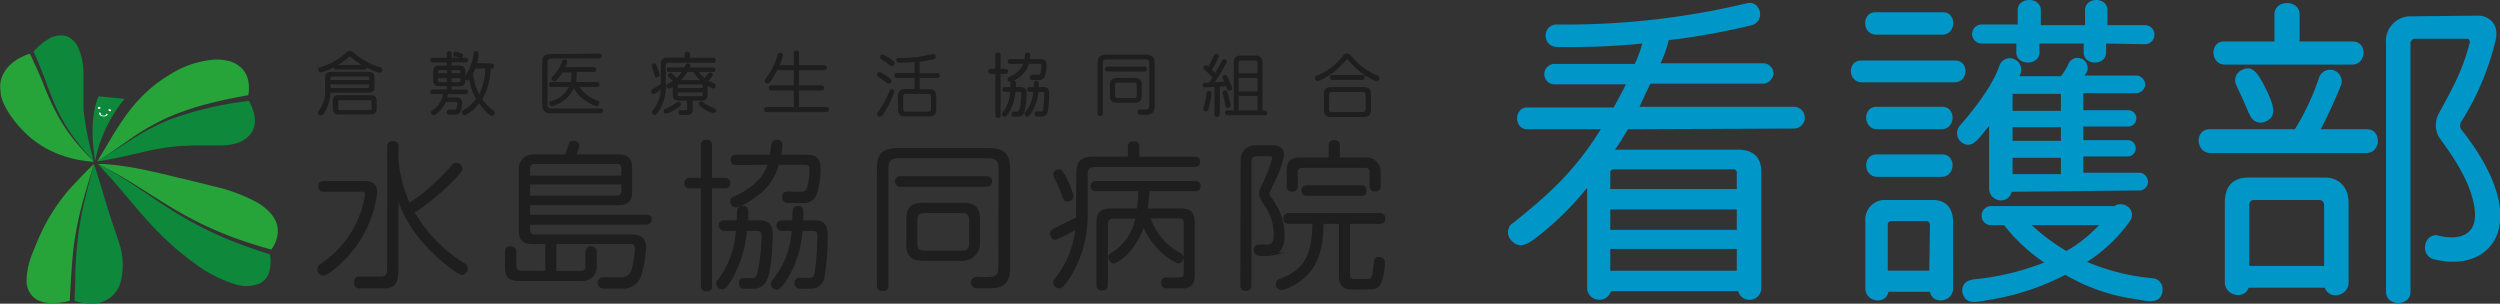 <svg xmlns="http://www.w3.org/2000/svg" viewBox="0 0 367.56 44.65"><rect x="0" y="0" width="367.56" height="44.65" fill="#333333" stroke="none"/><defs><style>.cls-1{fill:#0096c8;}.cls-2,.cls-3{fill:#1e1e1e;stroke:#1e1e1e;stroke-miterlimit:10;}.cls-2{stroke-width:0.22px;}.cls-3{stroke-width:0.36px;}.cls-4,.cls-7{fill:#0e883b;}.cls-4{fill-rule:evenodd;}.cls-5{fill:#fff;}.cls-6{fill:#26a339;}</style></defs><g id="レイヤー_2" data-name="レイヤー 2"><g id="レイヤー_1-2" data-name="レイヤー 1"><path class="cls-1" d="M239.35,19c-.5.8-1,1.7-1.9,3h18.1c1.8,0,3.4.8,3.4,3.2V42.3a1.73,1.73,0,0,1-3.4.5h-18.7a1.77,1.77,0,0,1-2.2,1.2,1.71,1.71,0,0,1-1.3-1.7V27.6a43.73,43.73,0,0,1-6.8,6.8c-1.5,1.2-3,2.5-4.4.9a1.72,1.72,0,0,1,.1-2.4c.1,0,.1-.1.2-.1,4.7-3.8,8.9-7.3,12.9-13.8h-10.8c-2,0-2-3.2,0-3.2h12.7c.6-1.1,1.2-2.2,1.8-3.4h-10.5a1.5,1.5,0,0,1,0-3h11.8a18.15,18.15,0,0,0,1.1-3,106.18,106.18,0,0,1-12.6.5,1.61,1.61,0,0,1-1.6-1.7,1.58,1.58,0,0,1,1.6-1.6A114.24,114.24,0,0,0,256.75.5c2.1-.6,2.9,2.6.8,3.2a100.58,100.58,0,0,1-12.2,2.2,19.57,19.57,0,0,1-1.2,3.4h15.2a1.54,1.54,0,0,1,1.4,1.6,1.7,1.7,0,0,1-1.4,1.4h-16.7c-.5,1-1,2.1-1.6,3.4h22.7a1.6,1.6,0,1,1,0,3.2Zm16,6.4a.55.55,0,0,0-.3-.5h-17.8a.55.55,0,0,0-.5.3v2.6h18.6Zm0,5.4h-18.6v3h18.6Zm0,5.8h-18.6v3.2h18.6Z"/><path class="cls-1" d="M287.45,8.9c2.1,0,2,3.2-.1,3.2h-13.6c-2.1,0-2.2-3.2-.1-3.2Zm-1.8-7.1c2.1,0,2,3.3-.1,3.3h-9.7c-2.1,0-2.2-3.3-.1-3.3Zm1.5,40.6c0,2-3,2.5-3.4.5h-6.1c-.4,2-3.4,1.5-3.4-.5V32.6a2.91,2.91,0,0,1,2.6-3.2h7.3c1.6,0,3,.8,3,3.3Zm-1.6-26.7c2.1,0,2,3.3-.1,3.3H276c-2.1,0-2.2-3.3-.1-3.3Zm0,7c2.1,0,2,3.3-.1,3.3H276c-2.1,0-2.2-3.3-.1-3.3ZM283.75,33a.66.66,0,0,0-.4-.5h-5.3c-.2,0-.5.2-.5.4h0v6.9h6.1Zm12-4.8a1.57,1.57,0,0,1-2,1.2,1.71,1.71,0,0,1-1.3-1.6V18.5c-1.5,1.8-2.5,3.6-4.1,2.4a1.72,1.72,0,0,1-.3-2.3h0c.2-.3,4.5-4.9,5.9-8.9a1.6,1.6,0,0,1,1.9-1.1c.1,0,.2.1.3.1A1.71,1.71,0,0,1,297,11c0,.1-.1.1-.1.2H303a8.17,8.17,0,0,0,1.2-2,1.48,1.48,0,0,1,2.6,1.4l-.3.5h7.7a1.4,1.4,0,0,1,1.2,1.4,1.38,1.38,0,0,1-1.2,1.2h-7.9v2.5h6.6a1.2,1.2,0,0,1,0,2.4h-6.6v2h6.6a1.21,1.21,0,0,1,1.1,1.3,1.18,1.18,0,0,1-1.1,1.1h-6.6v2.4h8.3a1.33,1.33,0,0,1,1.2,1.4,1.28,1.28,0,0,1-1.1,1.2Zm15.1,2.1a1.72,1.72,0,0,1,2.3.4,1.5,1.5,0,0,1,0,1.8,22.52,22.52,0,0,1-6.3,6,31.49,31.49,0,0,0,9.6,2.4,1.59,1.59,0,0,1,1.5,1.7v.2c-.3,2-2.2,1.5-3.8,1.2a27.91,27.91,0,0,1-10.5-3.6,36.6,36.6,0,0,1-11.3,3.7c-1.7.3-3.3.8-3.8-1a1.52,1.52,0,0,1,1.1-1.9.37.37,0,0,0,.3-.1,39,39,0,0,0,10.6-2.5,25.58,25.58,0,0,1-5.9-5.5h-2a1.37,1.37,0,0,1-1.3-1.5,1.4,1.4,0,0,1,1.3-1.3Zm-1.2-23.9V7.7c0,2-3.3,2-3.3,0V6.4h-6.5V7.7c0,2-3.4,2-3.4,0V6.4h-5.1a1.4,1.4,0,0,1,0-2.8h5.3V1.5c0-2,3.4-2,3.4,0V3.7h6.5V1.5c0-2,3.3-2,3.3,0V3.7h5.5a1.37,1.37,0,0,1,1.4,1.4,1.37,1.37,0,0,1-1.4,1.4ZM303,13.8h-7.1v2.5H303Zm0,4.9h-7.1v2H303Zm0,4.5h-7.1v2.4H303Zm-4.3,9.9a30.71,30.71,0,0,0,5.1,3.8,19.63,19.63,0,0,0,4.8-3.8Z"/><path class="cls-1" d="M348,19c2.2,0,2.1,3.5-.1,3.5H325c-2.2,0-2.4-3.5-.1-3.5h12.5a36,36,0,0,0,3.6-7.7,1.71,1.71,0,0,1,3.2,1.2c-.9,2.2-1.9,4.4-3,6.5Zm-2.1-12.9c2.2,0,2.1,3.4-.1,3.4h-18.7c-2.1,0-2.3-3.4-.1-3.4h7.4v-4c0-2.2,3.7-2.2,3.7,0v4Zm-.6,35.4c0,2-2.8,2.7-3.5.8h-11.2c-.6,1.8-3.5,1.2-3.5-.8V29.9c0-3,1.6-3.8,3.6-3.8h11.1c1.9,0,3.5,1.2,3.5,3.8Zm-16.4-28.8a1.63,1.63,0,0,1,.5-2.3c.1,0,.1-.1.2-.1,1.6-.9,2.5.8,3.2,2.1l.6,1.2c.8,1.8,1.5,3.6-.4,4.3a1.63,1.63,0,0,1-2.2-1,.1.1,0,0,0-.1-.1C330.15,15.5,329.55,14.1,328.85,12.7Zm12.8,17.4a.73.73,0,0,0-.6-.7h-9.7a.67.67,0,0,0-.7.6v9.1h11Zm22.6-27.8c1.7,0,3.2,1.3,2.6,3.7a39.87,39.87,0,0,1-5.1,12,1.06,1.06,0,0,0,.2,1.2c10.8,13.8,4.1,21.1-4.2,18.9-2.1-.6-1.4-3.8.6-3.5.5.2,6.9,1.8,5.2-5.1-1-4.4-4.9-9-5.1-9.5a3.6,3.6,0,0,1,0-3.2c1.9-3.5,3.5-6.2,4.6-10.5a.49.49,0,0,0-.3-.6h-7.7a.68.68,0,0,0-.7.7h0V42.9c0,2.2-3.6,2.2-3.6,0V6.4a3.64,3.64,0,0,1,3.4-4h.5Z"/><path class="cls-2" d="M47.91,11.5c0-.6.2-.82.81-.82h5.42c.6,0,.81.21.81.82v1.2c0,.59-.2.81-.81.81H48.47a6.1,6.1,0,0,1-.7,2.72c-.14.27-.38.64-.58.64a.34.34,0,0,1-.34-.32,3.49,3.49,0,0,1,.44-.71,4.48,4.48,0,0,0,.62-2.36Zm3.17-3.05a11.14,11.14,0,0,1-3.89,2.09.3.3,0,0,1-.29-.31c0-.18.12-.22.25-.26a9.76,9.76,0,0,0,3.55-1.9c.41-.37.51-.45.77-.45s.33.08.75.44A10.25,10.25,0,0,0,55.85,10c.13,0,.25.09.25.26a.32.32,0,0,1-.28.34,11.66,11.66,0,0,1-4-2.16c-.18-.15-.28-.24-.33-.24S51.38,8.2,51.08,8.45Zm-2.61,3.43H54.4v-.36a.33.33,0,0,0-.37-.38H48.84c-.26,0-.37.13-.37.38Zm5.93.42H48.47v.76H54c.26,0,.37-.13.37-.38Zm.87,3.61c0,.59-.2.81-.82.81H49.84c-.59,0-.8-.21-.8-.81v-1c0-.59.19-.81.8-.81h4.61c.61,0,.82.21.82.81ZM53.54,9.67c.07,0,.27,0,.27.22s-.18.22-.27.22H49.45c-.13,0-.26,0-.26-.21s.09-.23.26-.23ZM54.72,15c0-.24-.1-.38-.38-.38H50a.33.33,0,0,0-.38.38v.92a.33.33,0,0,0,.38.38h4.39a.33.33,0,0,0,.38-.38Z"/><path class="cls-2" d="M65.8,9.76v-.7H63.65c-.09,0-.27,0-.27-.22s.22-.23.27-.23H65.8v-.7a.25.25,0,0,1,.25-.29.25.25,0,0,1,.25.29v.7h2.13c.19,0,.28.07.28.24s-.17.21-.28.21H66.3v.7h1.2c.61,0,.8.22.8.81v1.19c0,.61-.2.81-.8.81H66.3v.71h2.13c.19,0,.28.07.28.23s-.17.23-.28.23H65.75a4.35,4.35,0,0,1-.14.69H67c.34,0,.83,0,.83.63a4,4,0,0,1-.22,1.26c-.19.4-.44.44-1,.44H66a.27.27,0,0,1-.2-.28.23.23,0,0,1,.21-.25l.73,0c.17,0,.37,0,.46-.23a4,4,0,0,0,.17-.8c0-.33-.25-.33-.51-.33H65.45a3.82,3.82,0,0,1-.89,1.37c-.12.13-.61.58-.79.58a.29.29,0,0,1-.28-.3c0-.11.06-.16.17-.23a3.52,3.52,0,0,0,1.59-2.57H63.66c-.2,0-.28-.07-.28-.23s.16-.23.28-.23H65.8v-.71H64.6c-.62,0-.81-.22-.81-.81V10.57c0-.6.2-.81.81-.81Zm0,.43H64.67c-.26,0-.37.13-.37.38v.31h1.5Zm0,2v-.8H64.3v.42c0,.24.1.38.37.38Zm.5-2v.69h1.51v-.31c0-.24-.1-.38-.38-.38Zm0,2h1.13a.33.33,0,0,0,.38-.38v-.42H66.3Zm1.49-3.75c-.06,0-.49-.16-.58-.19-.34-.11-.41-.13-.41-.28A.21.21,0,0,1,67,7.7a3.72,3.72,0,0,1,.74.24c.12,0,.23.1.23.23A.2.2,0,0,1,67.79,8.39Zm4.45,1c.1,0,.28,0,.28.26s-.13.26-.28.26H72a9.17,9.17,0,0,1-1.21,4.65,7,7,0,0,0,1.64,1.71c.13.09.18.15.18.26a.35.35,0,0,1-.31.34c-.12,0-.17,0-.61-.44A7.27,7.27,0,0,1,70.42,15a5.12,5.12,0,0,1-2.12,1.84.32.32,0,0,1-.27-.32c0-.13.09-.19.19-.25a6.28,6.28,0,0,0,1.91-1.74,7.63,7.63,0,0,1-1.06-3.18c-.16.26-.22.35-.36.35a.31.31,0,0,1-.3-.3.32.32,0,0,1,.1-.2,7.31,7.31,0,0,0,1.23-3.34c0-.08,0-.24.24-.24a.24.24,0,0,1,.27.24A7.81,7.81,0,0,1,70,9.37Zm-2.46.52a5.24,5.24,0,0,1-.33.78,8,8,0,0,0,1,3.39,9.25,9.25,0,0,0,1-4.17Z"/><path class="cls-2" d="M88.07,8c.09,0,.28,0,.28.24s-.17.25-.28.25h-7c-.5,0-.68.24-.68.69v6.19c0,.44.18.69.68.69h7.2c.07,0,.28,0,.28.24s-.19.25-.28.25H81.08c-.93,0-1.25-.31-1.25-1.25v-6c0-.93.3-1.25,1.25-1.25Zm-.33,4.18c.08,0,.28,0,.28.25s-.18.24-.28.24H85a5.12,5.12,0,0,0,2.53,2.12A2.91,2.91,0,0,1,88,15a.19.19,0,0,1,0,.14c0,.11-.07.36-.3.36a5,5,0,0,1-1.45-.74,4.58,4.58,0,0,1-1.89-2.1h0a4.64,4.64,0,0,1-3.23,2.84c-.19,0-.27-.21-.27-.32s.12-.19.23-.22a4,4,0,0,0,2.72-2.3h-2.7c-.14,0-.28,0-.28-.24s.09-.25.28-.25H84a4.47,4.47,0,0,0,.12-1v-.64H82.63a6.29,6.29,0,0,1-.9,1.19.29.29,0,0,1-.21.11.35.35,0,0,1-.32-.3c0-.07,0-.12.13-.21a5.7,5.7,0,0,0,1.4-2.21A.23.23,0,0,1,83,8.86a.27.27,0,0,1,.29.25,3.83,3.83,0,0,1-.36.87h4.33c.08,0,.29,0,.29.24s-.17.25-.29.25H84.67v.6a5.11,5.11,0,0,1-.11,1.08Z"/><path class="cls-2" d="M98.24,8.58h2.52V8a.24.24,0,0,1,.27-.28c.22,0,.29.1.29.28v.61h3.52c.1,0,.28,0,.28.24s-.17.26-.28.26H98.29a.45.45,0,0,0-.52.52v2.48a7,7,0,0,1-1,4.19c-.14.2-.35.49-.53.49a.31.31,0,0,1-.29-.3.3.3,0,0,1,.1-.2,5.14,5.14,0,0,0,1.21-3.35,4.88,4.88,0,0,1-1.17.8c-.16,0-.23-.16-.23-.29s.09-.22.26-.32a10,10,0,0,0,1.15-.75V9.59C97.23,8.85,97.48,8.58,98.24,8.58ZM96.48,9.82A10.62,10.62,0,0,1,96.89,11a.27.27,0,0,1-.3.26c-.17,0-.19,0-.32-.49L96,9.86a.77.77,0,0,1-.06-.23c0-.16.18-.22.26-.22S96.37,9.52,96.48,9.82Zm2.63,6.23a4.43,4.43,0,0,1-1.2.56.26.26,0,0,1-.24-.27c0-.14,0-.16.44-.34a7.44,7.44,0,0,0,1.41-.84.4.4,0,0,1,.23-.1.28.28,0,0,1,.26.29C100,15.54,99.37,15.9,99.11,16.05Zm4.81-2.18c0,.6-.19.81-.8.81h-1.39V16c0,.8-.33.8-1.17.8H100a.3.3,0,0,1-.16-.26c0-.23.18-.23.26-.23l.65,0c.24,0,.39-.09.39-.38V14.68H99.83c-.6,0-.81-.21-.81-.81V12.55a2.51,2.51,0,0,1-.7.37.26.26,0,0,1-.25-.26c0-.13.07-.17.19-.23a5.61,5.61,0,0,0,.83-.51c-.26-.26-.62-.61-.7-.7a.26.26,0,0,1-.07-.16.25.25,0,0,1,.25-.24.37.37,0,0,1,.23.12c.1.09.26.26.67.67a5.19,5.19,0,0,0,1-1.14H98.4c-.14,0-.27,0-.27-.22s.08-.22.27-.22h2.32c0-.08.2-.46.23-.51a.25.25,0,0,1,.21-.1c.11,0,.26.07.26.21a1.22,1.22,0,0,1-.14.4h3.51c.1,0,.27,0,.27.21s-.13.23-.27.23h-2.27a4.43,4.43,0,0,0,1.09,1.15c.18-.21.45-.57.64-.78a.25.25,0,0,1,.18-.08.26.26,0,0,1,.25.23c0,.18-.5.71-.68.9a6.38,6.38,0,0,0,.93.47c.1.05.19.09.19.23a.31.31,0,0,1-.28.31,4.71,4.71,0,0,1-.92-.5Zm-4.4-.81h3.9v-.37c0-.24-.1-.38-.37-.38H99.9a.33.33,0,0,0-.38.38Zm0,.41v.4c0,.24.1.38.38.38h3.15c.27,0,.37-.13.37-.38v-.4Zm3.7-1.58A5.78,5.78,0,0,1,102,10.47H101a5.87,5.87,0,0,1-1.17,1.42ZM103.08,15c.08,0,.1,0,.37.21a7.26,7.26,0,0,0,1.55.83c.1,0,.17.08.17.2a.3.3,0,0,1-.28.31,6.25,6.25,0,0,1-1.59-.8l-.44-.34a.17.17,0,0,1,0-.12A.27.27,0,0,1,103.08,15Z"/><path class="cls-2" d="M116.81,9.7V7.82a.25.25,0,0,1,.28-.29c.25,0,.28.16.28.29V9.7h3.8a.25.25,0,0,1,.29.26.25.25,0,0,1-.29.25h-3.8v2.45h3.39c.08,0,.29,0,.29.26s-.17.27-.29.27h-3.39v2.66h4.13a.25.25,0,0,1,.28.27c0,.24-.18.26-.28.26h-8.77a.25.25,0,0,1-.29-.26c0-.25.18-.27.29-.27h4.08V13.19h-3.37a.25.25,0,0,1-.29-.27.25.25,0,0,1,.29-.26h3.37V10.21H114.2a9.39,9.39,0,0,1-1.11,1.8c-.09.11-.16.15-.23.15a.33.33,0,0,1-.32-.29.42.42,0,0,1,.12-.24,10.26,10.26,0,0,0,1.76-3.45c0-.15.08-.28.28-.28s.3,0,.3.25a5.85,5.85,0,0,1-.56,1.55Z"/><path class="cls-2" d="M130.4,11.34c.55.37.55.45.55.54a.32.32,0,0,1-.3.32c-.07,0-.09,0-.28-.16a12.92,12.92,0,0,0-1.18-.83.25.25,0,0,1-.14-.23.27.27,0,0,1,.25-.27A3.83,3.83,0,0,1,130.4,11.34Zm-.54,5.24c-.28.44-.34.48-.47.48a.34.34,0,0,1-.32-.32.48.48,0,0,1,.15-.29,12.62,12.62,0,0,0,1.51-2.67c.24-.54.24-.54.38-.54a.29.29,0,0,1,.28.2A14.14,14.14,0,0,1,129.86,16.58ZM131,8.87c.38.26.42.31.42.42a.32.32,0,0,1-.29.33c-.08,0-.08,0-.35-.2a12.1,12.1,0,0,0-1-.71c-.21-.13-.27-.17-.27-.3a.3.3,0,0,1,.28-.29A5.61,5.61,0,0,1,131,8.87Zm4.09,2h2.69c.07,0,.28,0,.28.24s-.2.25-.28.25h-2.69v1.86h1.45c.72,0,1,.24,1,1V16c0,.75-.25,1-1,1h-3.4c-.73,0-1-.24-1-1V14.2c0-.73.25-1,1-1h1.43V11.35h-2.69c-.08,0-.29,0-.29-.24s.21-.25.29-.25h2.69V9c-1.11.11-2.35.12-2.37.12s-.3,0-.3-.27.17-.24.27-.24a17.94,17.94,0,0,0,4.9-.55.85.85,0,0,1,.17,0,.25.25,0,0,1,.24.27.25.25,0,0,1-.18.24,15.8,15.8,0,0,1-2.21.42Zm1.9,3.35c0-.35-.16-.52-.51-.52h-3.27a.45.45,0,0,0-.52.52V16c0,.35.15.52.52.52h3.27c.35,0,.51-.17.51-.52Z"/><path class="cls-2" d="M147.8,10.24c.09,0,.29,0,.29.26s-.2.25-.29.25H147v6.18c0,.09,0,.28-.27.28s-.28-.16-.28-.28V10.75h-.75c-.08,0-.29,0-.29-.25s.21-.26.29-.26h.75V8.15a.28.28,0,1,1,.55,0v2.09Zm0,3.17a.26.26,0,1,1,0-.51h.86c0-.11,0-.7,0-.75A.28.28,0,0,1,149,12c.26,0,.26.22.26.33s0,.41,0,.58h.57c.46,0,1,0,1,.79a11,11,0,0,1-.35,2.81.81.81,0,0,1-.84.52H149a.25.25,0,0,1-.17-.27c0-.24.17-.24.24-.24s.47,0,.55,0,.35-.2.45-.68a13.07,13.07,0,0,0,.2-2c0-.44-.12-.45-.58-.45h-.48a7.39,7.39,0,0,1-.94,3.06c-.13.22-.37.6-.55.6a.3.3,0,0,1-.3-.28.28.28,0,0,1,.09-.19,5.64,5.64,0,0,0,1.15-3.19Zm.74-4.12c-.09,0-.27,0-.27-.24s.15-.25.27-.25h2.17s.09-.63.1-.69,0-.25.28-.25a.23.23,0,0,1,.26.26,3.58,3.58,0,0,1-.08.68h1.49c.55,0,1,0,1,.81a5.09,5.09,0,0,1-.25,1.59.78.78,0,0,1-.81.46h-.94a.28.28,0,0,1-.26-.29.25.25,0,0,1,.28-.27l.72,0c.37,0,.46-.1.54-.22a4.15,4.15,0,0,0,.18-1.27c0-.34-.18-.34-.59-.34h-1.46a3.56,3.56,0,0,1-1.49,2.07,3.76,3.76,0,0,1-1.15.6.32.32,0,0,1-.27-.32c0-.16.11-.2.2-.23a4.52,4.52,0,0,0,1.69-1.23,3,3,0,0,0,.46-.89Zm2.87,4.12a.24.24,0,0,1-.28-.25.24.24,0,0,1,.28-.26h.7c0-.08,0-.7,0-.73a.23.23,0,0,1,.24-.17c.29,0,.28.12.25.9h.65c.53,0,.89,0,.89.89a16.79,16.79,0,0,1-.21,2.62.75.75,0,0,1-.81.61h-.71a.28.28,0,0,1-.2-.29c0-.17.12-.24.28-.24h.5c.23,0,.4,0,.48-.32a19.54,19.54,0,0,0,.17-2.38c0-.35-.16-.38-.48-.38h-.59a6.75,6.75,0,0,1-.95,3c-.13.21-.41.64-.58.64a.32.32,0,0,1-.31-.29.43.43,0,0,1,.13-.25,5.52,5.52,0,0,0,1.18-3.14Z"/><path class="cls-2" d="M169.08,9.32c0-.7-.48-.7-.79-.7h-5.58c-.67,0-.67.5-.67.79v7.24a.25.25,0,0,1-.27.29c-.2,0-.3-.07-.3-.29V9.5c0-1.09.27-1.36,1.37-1.36h5.45c1.1,0,1.37.28,1.37,1.36v5.9c0,.61,0,1.37-1.16,1.37h-.84a.26.26,0,0,1-.29-.28c0-.29.29-.29.39-.29a4.74,4.74,0,0,0,.82,0c.33-.05.5-.2.5-.68Zm-.86.58a.25.25,0,0,1,.29.25c0,.26-.21.26-.29.26h-5.34a.26.26,0,1,1,0-.51Zm-1.46,1.66c.74,0,1,.25,1,1V14c0,.75-.25,1-1,1H164.3c-.75,0-1-.24-1-1V12.57c0-.74.24-1,1-1Zm.47,1c0-.35-.16-.53-.52-.53h-2.37c-.35,0-.51.17-.51.53V14c0,.35.15.52.51.52h2.37a.45.45,0,0,0,.52-.52Z"/><path class="cls-2" d="M178.67,12.66c-.51,0-1.14.07-1.47.07-.1,0-.27,0-.27-.25a.21.21,0,0,1,.15-.21l.77,0,.55-.87a9.64,9.64,0,0,0-1.1-1.11c-.24-.2-.27-.22-.27-.31a.25.25,0,0,1,.25-.25c.07,0,.11,0,.4.26a15.2,15.2,0,0,0,.78-1.54c.17-.39.19-.43.34-.43a.28.28,0,0,1,.3.26,13.54,13.54,0,0,1-1.07,2,6.34,6.34,0,0,1,.64.64c.25-.41.86-1.48,1.08-1.91a.26.26,0,0,1,.24-.19.28.28,0,0,1,.28.26,33.86,33.86,0,0,1-1.89,3.13c.59,0,1.36-.08,1.77-.13a2.61,2.61,0,0,0-.12-.29,3.8,3.8,0,0,1-.19-.43.27.27,0,0,1,.26-.24.21.21,0,0,1,.13.05,7.71,7.71,0,0,1,.83,1.79.3.3,0,0,1-.3.26.22.22,0,0,1-.21-.14s-.2-.51-.21-.56c-.33.05-.93.09-1.11.1v4.19c0,.22-.1.28-.3.28a.24.24,0,0,1-.26-.28ZM177,16c0-.06.22-.72.25-.86.15-.59.24-1.32.26-1.42s0-.27.26-.27a.25.25,0,0,1,.26.25,11.21,11.21,0,0,1-.44,2.19c-.08.25-.13.41-.34.38A.29.29,0,0,1,177,16Zm3.12-2.6c.16,0,.22,0,.39.71.07.26.32,1.22.32,1.38s-.23.27-.32.27-.21,0-.32-.63c0-.21-.15-.67-.22-1,0-.07-.11-.44-.11-.48A.24.24,0,0,1,180.1,13.41Zm5.79,2.94a.25.25,0,0,1,.29.25c0,.24-.23.24-.29.24H180.5c-.05,0-.29,0-.29-.24a.25.25,0,0,1,.29-.25h1V9.28c0-.75.25-1,1-1h2c.74,0,1,.25,1,1v7.07ZM185,10.88V9.3c0-.35-.16-.52-.51-.52h-2c-.35,0-.51.17-.51.52v1.58Zm0,.49h-3v2.18h3ZM185,14h-3v2.33h3Z"/><path class="cls-2" d="M197.72,8.87A10.9,10.9,0,0,1,195,11.21a5.87,5.87,0,0,1-1.26.62.35.35,0,0,1-.3-.36c0-.16.1-.21.23-.26a9.29,9.29,0,0,0,3.76-2.82c.31-.36.35-.41.58-.41s.33,0,.76.54a9.79,9.79,0,0,0,3.67,2.68c.14.05.25.11.25.28a.34.34,0,0,1-.29.36,9.29,9.29,0,0,1-3.59-2.55,6.92,6.92,0,0,1-.54-.59c-.11-.14-.17-.14-.21-.14S198,8.59,197.72,8.87Zm3.74,7.22c0,.76-.26,1-1,1h-4.71c-.73,0-1-.23-1-1V13.92c0-.76.27-1,1-1h4.71c.73,0,1,.23,1,1Zm-.57-2.16c0-.34-.15-.51-.52-.51h-4.55c-.36,0-.52.17-.52.51v2.13a.45.45,0,0,0,.52.52h4.55c.36,0,.52-.16.52-.52Zm-.66-2.8c.08,0,.29,0,.29.26s-.19.25-.29.25h-4.29a.25.25,0,0,1-.29-.25c0-.26.21-.26.29-.26Z"/><path class="cls-3" d="M47.64,28c-.23,0-.65,0-.65-.61s.39-.61.65-.61h5.45c1,0,2.2,0,2.2,1.5a16.94,16.94,0,0,1-4.42,9.45c-1,1.05-2.78,2.62-3.32,2.62a.76.76,0,0,1-.7-.8c0-.33.23-.51.49-.68a15.06,15.06,0,0,0,6.5-10.17c0-.7-.37-.7-1-.7ZM58.4,23.3a19.25,19.25,0,0,0,1.75,6.79,32.35,32.35,0,0,0,6.32-5.57c.21-.26.35-.42.61-.42a.76.76,0,0,1,.72.7c0,.19,0,.28-.86,1.19a31.55,31.55,0,0,1-6.2,5.17,21.58,21.58,0,0,0,7.46,7.7.7.7,0,0,1,.42.61.79.79,0,0,1-.72.77c-.45,0-2.18-1.43-2.74-1.9-5-4.23-6.25-8.14-6.76-9.77V39.89c0,1.31-.3,2.33-1.87,2.33H53c-.28,0-.77,0-.77-.72s.42-.66.66-.66l2.87,0c.52,0,1.34,0,1.34-1.21V21.62c0-.26,0-.68.68-.68s.65.45.65.66Z"/><path class="cls-3" d="M80.36,40V35.7h-2c-1.45,0-1.92-.52-1.92-1.9v-9a1.92,1.92,0,0,1,1.92-1.92h4.86c.09-.21.47-1.38.56-1.63a.52.52,0,0,1,.54-.38c.28,0,.68.14.68.54a5.35,5.35,0,0,1-.54,1.47h6.38c1.46,0,1.92.52,1.92,1.92v3.3c0,1.4-.49,1.89-1.92,1.89H77.76v1.76H95c.42,0,.66.16.66.56s-.47.54-.66.54H77.76v.91a.79.79,0,0,0,.89.89H92.19c1.5,0,2.62,0,2.62,1.75A16,16,0,0,1,94,40.77a2.72,2.72,0,0,1-2.73,1.48c-.31,0-2.55,0-2.65,0a.67.67,0,0,1-.54-.7.58.58,0,0,1,.68-.6l2.41,0A1.75,1.75,0,0,0,93,39.82a15.33,15.33,0,0,0,.52-3.14c0-1-.47-1-1.24-1H81.62V40h3.75a.77.77,0,0,0,.88-.89v-2a.66.66,0,1,1,1.31,0v2.13a1.89,1.89,0,0,1-1.89,1.89H76.31c-1.42,0-1.89-.51-1.89-1.89V37.08c0-.26,0-.68.65-.68a.59.59,0,0,1,.66.68v2c0,.57.23.89.89.89Zm-2.6-14H91.54V24.82a.78.78,0,0,0-.89-.88h-12c-.63,0-.89.3-.89.88Zm13.78.94H77.76v2H90.65a.78.78,0,0,0,.89-.89Z"/><path class="cls-3" d="M106.51,26.32c.21,0,.67,0,.67.61s-.46.58-.67.58h-2V42a.55.55,0,0,1-.63.65c-.61,0-.66-.37-.66-.65V27.51h-1.75c-.19,0-.68,0-.68-.58s.49-.61.68-.61h1.75V21.41a.59.59,0,0,1,.63-.68c.61,0,.66.4.66.68v4.91Zm0,7.44a.56.56,0,0,1-.65-.59c0-.6.46-.6.65-.6h2c0-.26,0-1.64.09-1.76a.66.66,0,0,1,.61-.37c.63,0,.63.51.63.77,0,.42,0,1,0,1.36h1.33c1.08,0,2.27,0,2.27,1.84,0,.17-.07,4.94-.82,6.62a1.89,1.89,0,0,1-2,1.22,8.74,8.74,0,0,1-1.41,0,.59.59,0,0,1-.39-.63c0-.56.39-.56.58-.56s1.1,0,1.29,0c.51-.05.81-.47,1-1.62a30.83,30.83,0,0,0,.47-4.61c0-1-.28-1.07-1.36-1.07h-1.15a17.47,17.47,0,0,1-2.19,7.2c-.31.52-.87,1.41-1.29,1.41a.72.72,0,0,1-.7-.66.65.65,0,0,1,.21-.44,13.34,13.34,0,0,0,2.69-7.51Zm1.73-9.68c-.21,0-.63,0-.63-.57s.35-.58.63-.58h5.1c0-.05.21-1.47.23-1.61s.1-.59.66-.59a.56.56,0,0,1,.63.61,9.58,9.58,0,0,1-.21,1.59h3.51c1.28,0,2.31,0,2.31,1.92a12,12,0,0,1-.58,3.72,1.85,1.85,0,0,1-1.92,1.1h-2.2a.68.68,0,0,1-.61-.71.59.59,0,0,1,.66-.63l1.68.05c.87,0,1.08-.23,1.26-.52a9.49,9.49,0,0,0,.43-3c0-.81-.43-.81-1.38-.81h-3.44a8.28,8.28,0,0,1-3.49,4.86,8.54,8.54,0,0,1-2.71,1.43.74.74,0,0,1-.63-.75c0-.38.26-.47.47-.56a10.41,10.41,0,0,0,4-2.88,6.69,6.69,0,0,0,1.08-2.1ZM115,33.76a.6.6,0,1,1,0-1.19h1.64c0-.19.09-1.64.11-1.71a.54.54,0,0,1,.57-.4c.67,0,.65.28.58,2.11h1.52c1.26,0,2.1.09,2.1,2.1a38.75,38.75,0,0,1-.49,6.15,1.79,1.79,0,0,1-1.91,1.43,9.5,9.5,0,0,1-1.66,0,.63.63,0,0,1-.47-.67c0-.4.28-.56.65-.56l1.17,0c.54,0,.94,0,1.12-.75a42.7,42.7,0,0,0,.43-5.59c0-.84-.4-.91-1.15-.91h-1.38a16.1,16.1,0,0,1-2.22,7.16c-.31.49-1,1.49-1.38,1.49a.74.74,0,0,1-.73-.68,1,1,0,0,1,.31-.58,12.93,12.93,0,0,0,2.78-7.39Z"/><path class="cls-3" d="M147,24.73c0-1.64-1.12-1.64-1.84-1.64H132c-1.56,0-1.56,1.17-1.56,1.85v17a.58.58,0,0,1-.63.68c-.47,0-.71-.16-.71-.68V25.15c0-2.55.64-3.2,3.21-3.2h12.82c2.57,0,3.2.68,3.2,3.2V39c0,1.43,0,3.2-2.71,3.2h-2a.62.62,0,0,1-.68-.65c0-.68.68-.68.91-.68a10.45,10.45,0,0,0,1.94,0c.78-.11,1.17-.46,1.17-1.59Zm-2,1.36c.17,0,.68,0,.68.58s-.49.61-.68.61H132.44a.6.6,0,1,1,0-1.19ZM141.56,30c1.73,0,2.34.59,2.34,2.36v3.44a2.37,2.37,0,0,1-2.36,2.37h-5.75c-1.76,0-2.37-.59-2.37-2.37V32.35c0-1.73.59-2.36,2.37-2.36Zm1.1,2.39c0-.82-.37-1.24-1.21-1.24h-5.57c-.82,0-1.19.4-1.19,1.24v3.41c0,.82.35,1.22,1.19,1.22h5.57c.84,0,1.21-.4,1.21-1.22Z"/><path class="cls-3" d="M158.43,25.55c0-1.73.58-2.34,2.36-2.34H166V21.64c0-.21,0-.67.63-.67s.7.21.7.67v1.57h8.28c.19,0,.65,0,.65.58s-.46.59-.65.59H160.93c-.84,0-1.2.42-1.2,1.24v5.24A17.46,17.46,0,0,1,157,41c-.38.51-.87,1.21-1.29,1.21a.73.73,0,0,1-.7-.67c0-.21.09-.33.28-.56a13.88,13.88,0,0,0,3-7.54,18.4,18.4,0,0,1-3.14,1.64c-.37,0-.58-.4-.58-.72s0-.42,1.24-1c.75-.35,1.94-.94,2.57-1.29,0-.33,0-1,0-1.26Zm-2,.28a16,16,0,0,1,1.24,3,.68.68,0,0,1-.73.6c-.35,0-.39-.14-.6-.67-.42-1.08-.56-1.41-1-2.37a2.22,2.22,0,0,1-.3-.77c0-.33.37-.54.63-.54S156.06,25.17,156.39,25.83Zm12.49,6.1a9.29,9.29,0,0,0,4.51,5.41c.19.14.4.25.4.56a.67.67,0,0,1-.61.65,8.55,8.55,0,0,1-2.71-1.94,10.26,10.26,0,0,1-2.39-3.69,10.66,10.66,0,0,1-2.17,4,6.66,6.66,0,0,1-2.15,1.66.78.78,0,0,1-.66-.75c0-.28.17-.39.4-.53a7.85,7.85,0,0,0,3.6-5.34h-3.55a.89.89,0,0,0-.89.89v9c0,.33-.07.68-.66.68a.58.58,0,0,1-.65-.68V32.73c0-1.4.49-1.9,1.92-1.9h4a19.8,19.8,0,0,0,.21-2.9h-6.34c-.21,0-.65,0-.65-.56s.46-.58.65-.58h14.48c.19,0,.68,0,.68.58s-.49.56-.68.56h-6.83c0,.45-.21,2.44-.26,2.9h5c1.45,0,1.9.52,1.9,1.9v7.62c0,.92-.14,1.71-1.31,1.87-.24,0-.47,0-2.5,0-.26,0-.78,0-.78-.66a.51.51,0,0,1,.5-.58c.18,0,1.56,0,1.84,0s1,0,1-.89V32.82c0-.56-.23-.89-.88-.89Z"/><path class="cls-3" d="M182.58,23.47a1.92,1.92,0,0,1,1.92-1.92h2.08a6,6,0,0,1,1.2.07,1.17,1.17,0,0,1,.84,1.19,14.51,14.51,0,0,1-1.41,3.89c-.65,1.38-.74,1.56-.74,1.77s.11.45.46.91a8.94,8.94,0,0,1,1.76,5.2c0,1.4-.4,2.43-1.45,2.76a6.1,6.1,0,0,1-1.85.11c-.3,0-.87,0-.87-.72a.61.61,0,0,1,.31-.56,7.08,7.08,0,0,1,1.14-.05c.87,0,1.48,0,1.48-1.78A7.82,7.82,0,0,0,186,30c-.7-1.13-.7-1.13-.7-1.5s0-.44.49-1.43a21.79,21.79,0,0,0,1.43-3.74c0-.54-.42-.54-.68-.54h-1.85a.88.88,0,0,0-.88.89V41.94c0,.33-.07.66-.64.66s-.63-.38-.63-.66ZM198.3,40.33c0,.61.28.82.65.87.15,0,.29,0,1.64,0,1.1,0,1.24,0,1.45-1.47,0-.26.05-.35.14-1.15,0-.35.14-.61.56-.61a.62.62,0,0,1,.71.68c0,.65-.29,2.88-.87,3.37-.42.37-.47.37-3.55.37-1.34,0-2-.28-2-1.89V32.73h-2.62c0,4.56-1.19,6.85-3.29,8.42a7.38,7.38,0,0,1-2.76,1.33.7.7,0,0,1-.61-.72c0-.35.23-.47.49-.59,2.88-1.14,4.89-2.64,4.89-8.44h-3.58c-.19,0-.7,0-.7-.61s.51-.61.7-.61h13.28a.56.56,0,0,1,.66.61c0,.61-.45.61-.66.61H198.3Zm2.62-17a1.89,1.89,0,0,1,1.89,1.89v2.06c0,.26,0,.68-.63.68s-.63-.38-.63-.68V25.39a.78.78,0,0,0-.89-.89h-9.14a.77.77,0,0,0-.89.89v1.89A.59.59,0,0,1,190,28a.58.58,0,0,1-.65-.68V25.22c0-1.38.47-1.89,1.89-1.89h4.28V21.46c0-.21,0-.68.63-.68s.66.42.66.68v1.87Zm-8.72,5.28c-.19,0-.68,0-.68-.58s.47-.61.68-.61h7.88c.28,0,.65,0,.65.61s-.37.58-.65.58Z"/><path class="cls-4" d="M14,23.65a20.61,20.61,0,0,1,4.32-9.12l-3.82-.36S12.88,17.18,14,23.65Z"/><path class="cls-5" d="M14.51,15.72a.24.24,0,0,0-.12.1.2.2,0,0,0,0,.11.14.14,0,0,0,.09.08.22.22,0,0,0,.16,0,.24.24,0,0,0,.12-.1.2.2,0,0,0,0-.11A.21.21,0,0,0,14.51,15.72Z"/><path class="cls-5" d="M16.1,16.32s0,0,0,0a.18.18,0,0,0,.21,0,.17.17,0,0,0,0-.1.24.24,0,0,0-.09-.14.21.21,0,0,0-.26,0,.2.2,0,0,0,0,.11A.2.2,0,0,0,16.1,16.32Z"/><path class="cls-5" d="M15.83,16.8c0-.08-.21-.12-.23,0-.12.39-.85.21-.8-.18,0-.09-.23-.12-.24,0C14.5,17.13,15.67,17.35,15.83,16.8Z"/><path class="cls-6" d="M4.69,20.41c.43.35.88.65,1.31.94s.89.52,1.32.75a16.93,16.93,0,0,0,4.52,1.46c1.18.18,1.91.22,1.91.22l0-.07a36.73,36.73,0,0,1-2.9-3.18,25.23,25.23,0,0,1-2.65-4.1c-.77-1.46-1.41-3-2-4.53-.57-1.35-1.17-2.69-1.81-4a4.82,4.82,0,0,0-.46.15A7.94,7.94,0,0,0,2.14,9a5.44,5.44,0,0,0-1.6,1.76A4,4,0,0,0,.09,12a4.66,4.66,0,0,0,0,1.51A5.16,5.16,0,0,0,.13,14a5.44,5.44,0,0,0,.15.54c.06.18.12.35.2.54s.17.38.27.57l.15.28.17.3c.12.2.24.4.37.6s.29.41.44.62.3.4.48.62a15.42,15.42,0,0,0,1.1,1.21A14.45,14.45,0,0,0,4.69,20.41Z"/><path class="cls-7" d="M8.47,16.25A24.4,24.4,0,0,0,11,20.4a34.93,34.93,0,0,0,2.76,3.28l-.13-.55c-.1-.42-.26-1-.43-1.72a43.82,43.82,0,0,1-.92-5.25l0-.35,0-.35,0-.69c0-.23,0-.46,0-.68s0-.44,0-.67c0-.44,0-.87,0-1.29s0-.86,0-1.26a9.37,9.37,0,0,0-.92-4.17,3.64,3.64,0,0,0-1-1.08,2.34,2.34,0,0,0-1.09-.4A3.41,3.41,0,0,0,7,5.82a8.76,8.76,0,0,0-1.63,1.3c-.18.17-.33.33-.44.45.61,1.35,1.17,2.73,1.69,4.1C7.18,13.23,7.76,14.77,8.47,16.25Z"/><path class="cls-7" d="M16.84,33.71c-.28-.85-.59-1.71-.86-2.61-.56-1.77-1.07-3.56-1.48-4.86s-.68-2.14-.68-2.14l0,0c-.45,1.69-.9,3.39-1.31,5.1a51.13,51.13,0,0,0-1,5.33c-.24,1.79-.36,3.6-.43,5.41,0,1.44-.08,2.87-.11,4.31a7.87,7.87,0,0,0,2.63.37,4.24,4.24,0,0,0,4.16-3.25,10,10,0,0,0-.09-5.13C17.4,35.39,17.13,34.55,16.84,33.71Z"/><path class="cls-6" d="M11.1,34.49a50.57,50.57,0,0,1,1.21-5.32c.47-1.69,1-3.37,1.49-5.05l-.48.46c-.31.31-.78.75-1.31,1.32l-.88.92-1,1.09c-.33.38-.67.8-1,1.24s-.69.9-1,1.4a26.28,26.28,0,0,0-1.85,3.19c-.55,1.12-1,2.19-1.38,3.19a11.28,11.28,0,0,0-1,4.62c.29,2.3,2,3,3.57,3a9.71,9.71,0,0,0,2.79-.32c.07-1.44.15-2.89.26-4.33C10.62,38.11,10.8,36.29,11.1,34.49Z"/><path class="cls-7" d="M19.45,20.46c-1.72,1.08-3.4,2.2-5.12,3.27l.73-.12.88-.15,1.16-.23c.85-.17,1.86-.4,2.94-.65l1.67-.39c.57-.11,1.15-.25,1.72-.33a28.75,28.75,0,0,1,3.36-.41c.54,0,1.07-.06,1.6-.06l.77,0h2.2l.67,0,.64,0a9.08,9.08,0,0,0,1.14-.12,5.47,5.47,0,0,0,.94-.21,4.08,4.08,0,0,0,2.32-1.68,3.41,3.41,0,0,0,.36-2.18,6.18,6.18,0,0,0-.59-1.89,3.9,3.9,0,0,0-.25-.47A51.3,51.3,0,0,0,25,17.56,34,34,0,0,0,19.45,20.46Z"/><path class="cls-6" d="M24.84,17.19a40.55,40.55,0,0,1,6-2c1.88-.49,3.77-.85,5.68-1.2,0-.13,0-.26.05-.42a5.53,5.53,0,0,0-.12-1.9,3.41,3.41,0,0,0-1.28-1.95A4.18,4.18,0,0,0,33.76,9a7.63,7.63,0,0,0-2.06-.25A14.24,14.24,0,0,0,24.92,11l-.88.55c-.29.19-.57.4-.86.61a19,19,0,0,0-1.62,1.35,22.53,22.53,0,0,0-2.67,2.95c-.75,1-1.36,1.94-1.91,2.81s-1,1.66-1.4,2.32l-.94,1.58-.34.6h0c1.69-1.12,3.35-2.3,5-3.44A35.32,35.32,0,0,1,24.84,17.19Z"/><path class="cls-6" d="M40.8,34.52a3.58,3.58,0,0,0-.44-2.36,5.31,5.31,0,0,0-1-1.24,8.5,8.5,0,0,0-1.71-1.24,25.22,25.22,0,0,0-6.28-2.3l-1.8-.45c-.61-.14-1.23-.31-1.85-.45l-3.8-.91c-1.26-.3-2.51-.57-3.65-.79s-2.19-.37-3.06-.48-1.59-.16-2.08-.19l-.75,0a62.5,62.5,0,0,1,6.32,3.58c2.1,1.31,4.18,2.68,6.34,3.87a54.07,54.07,0,0,0,6.68,3.13c2,.77,4.09,1.42,6.17,2,.08-.11.17-.24.26-.39A4.59,4.59,0,0,0,40.8,34.52Z"/><path class="cls-7" d="M26.83,31.87c-2.14-1.26-4.19-2.68-6.25-4.06a66.53,66.53,0,0,0-6.22-3.74l.61.67.7.77c.27.3.58.64.91,1,.67.76,1.43,1.66,2.27,2.65s1.75,2.08,2.75,3.19,2.1,2.24,3.26,3.31c.58.53,1.17,1.06,1.77,1.54l.9.71c.3.24.61.45.9.67a19.8,19.8,0,0,0,6.17,3.22,5.17,5.17,0,0,0,3.62-.15,2.72,2.72,0,0,0,1.39-1.75,5.87,5.87,0,0,0,.15-2,5,5,0,0,0-.07-.5c-2.09-.66-4.16-1.38-6.2-2.22A56.67,56.67,0,0,1,26.83,31.87Z"/></g></g></svg>